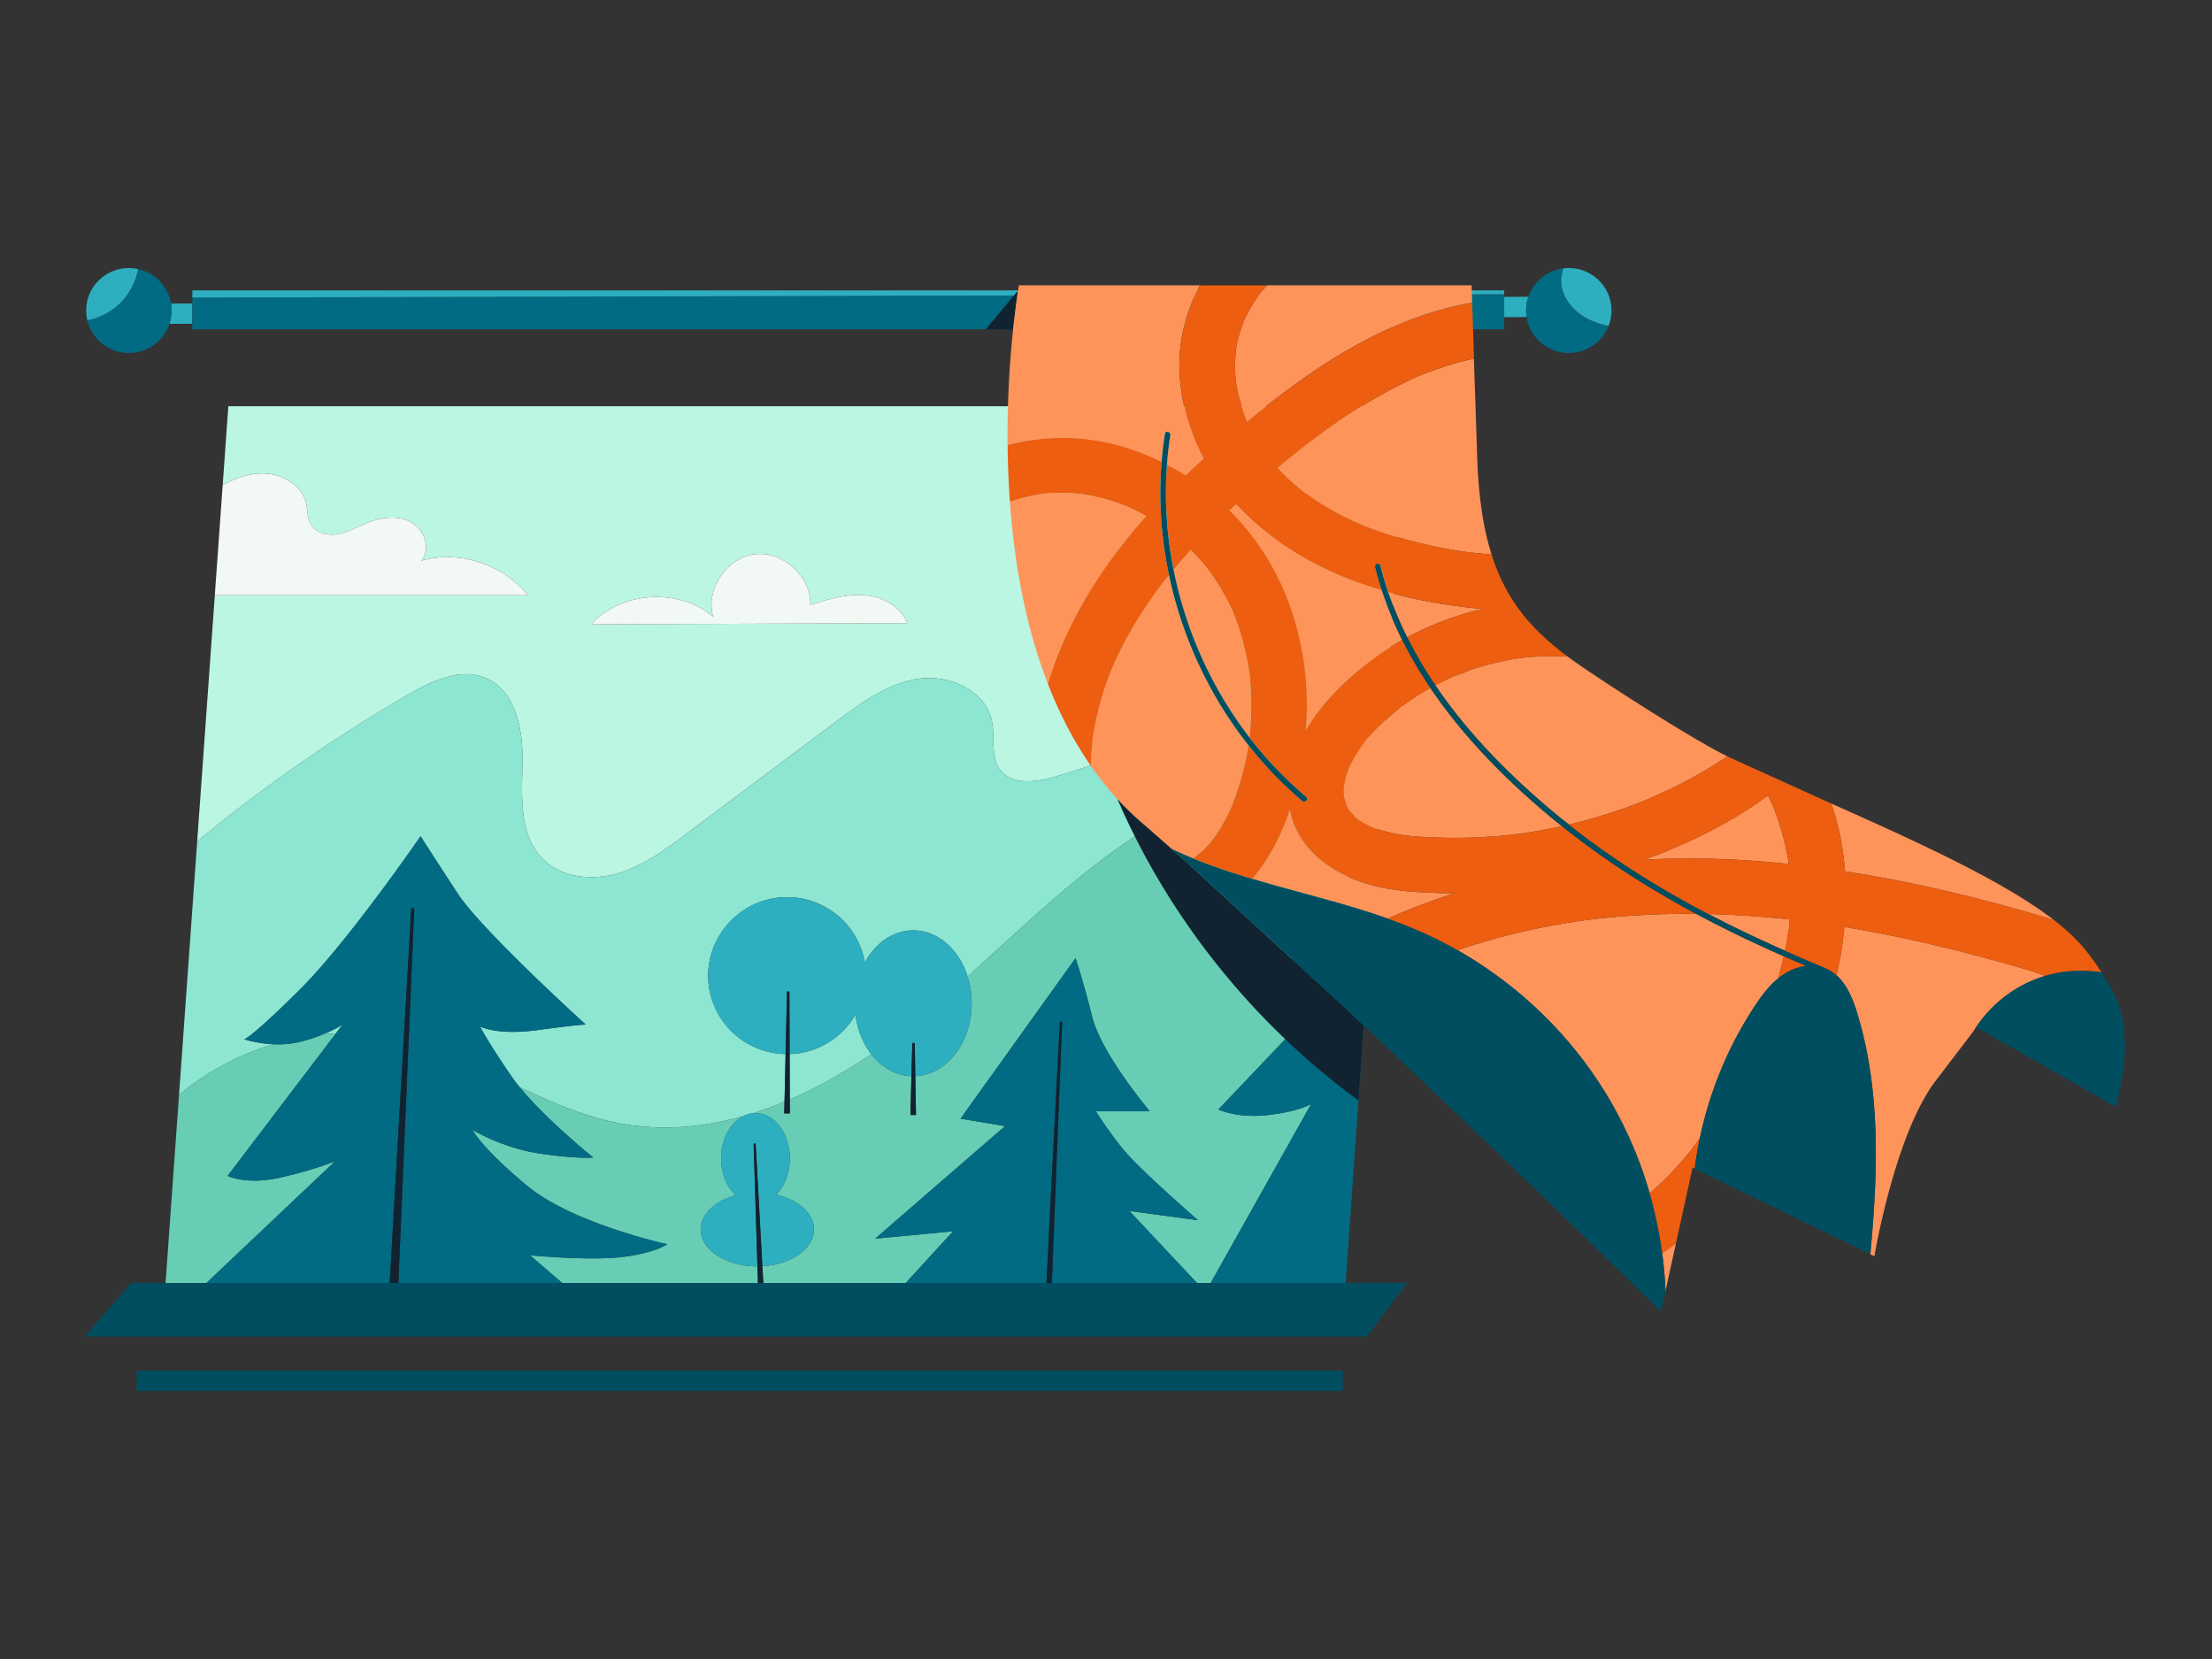 <svg xmlns="http://www.w3.org/2000/svg" width="512" height="384" fill="none"><rect width="100%" height="100%" fill="#333333" stroke="none"/><path fill="#BBF6E2" d="M112.351 156.896c7.149 2.965 8.779 12.231 8.597 19.933-.182 7.701-.772 16.458 4.654 21.952 4.339 4.394 11.417 5.112 17.361 3.377 5.944-1.735 11.035-5.514 15.982-9.223l34.808-26.08c5.73-4.291 11.788-8.729 18.891-9.749 7.099-1.021 15.442 2.716 16.921 9.699.826 3.897-.436 8.47 2.081 11.567 2.706 3.328 7.91 2.709 12.056 1.55 24.628-6.873 46.229-21.408 68.065-34.66a449.75 449.75 0 0 1 10.795-6.364l3.146-44.871H52.854L51.55 112.22c2.62-1.337 5.354-2.379 8.271-2.592 4.675-.338 9.923 2.193 11.01 6.73.396 1.661.235 3.488 1.079 4.974 1.194 2.102 4.025 2.742 6.409 2.297 2.384-.448 4.51-1.724 6.76-2.631 3.248-1.312 7.112-1.806 10.165-.085 3.053 1.717 4.55 6.233 2.26 8.871 8.81-2.51 19.001.796 24.631 7.989H49.723l-4.082 56.985a362.305 362.305 0 0 1 48.888-34.012c5.455-3.165 11.996-6.262 17.822-3.847v-.004Zm52.71-14.151c-1.806-6.318 3.099-13.657 9.654-14.45 6.556-.793 13.083 5.163 12.854 11.726 4.025-1.276 8.171-2.567 12.385-2.272 4.215.296 8.572 2.553 10.08 6.479l-73.212.284c7.02-7.676 20.307-8.508 28.242-1.767h-.003Z"/><path fill="#8CE6D1" d="M74.752 239.428a60.9 60.9 0 0 1 2.988-.214l1.57-2.065s-1.66 1.098-4.558 2.279Z"/><path fill="#8CE6D1" d="M63.281 241.707c-3.814-.175-6.738-1.142-6.738-1.142s1.72-.426 12.886-11.534c11.167-11.107 27.917-35.459 27.917-35.459s3.006 4.7 8.589 13.244c5.584 8.544 29.636 30.332 29.636 30.332s-1.719.001-11.167 1.281c-9.447 1.28-13.314-.854-13.314-.854s1.719 3.417 7.213 11.442c.59.86 1.272 1.753 2.016 2.66 7.596 3.576 15.259 6.908 23.481 8.405 9.479 1.724 18.976.882 28.166-1.707a6.365 6.365 0 0 1 2.324-.693 87.059 87.059 0 0 0 7.299-2.67l.254-11.04c-9.93-.175-17.923-8.231-17.923-18.148 0-9.916 8.171-18.158 18.255-18.158 9.04 0 16.539 6.539 17.994 15.118 2.431-4.483 6.545-7.428 11.213-7.428 5.719 0 10.605 4.427 12.586 10.681 13.601-12.188 26.64-25.07 42.161-34.648 16.242-10.027 34.936-16 53.985-17.551l2.448-34.94a442.036 442.036 0 0 0-10.795 6.364c-21.836 13.248-43.437 27.787-68.065 34.66-4.142 1.155-9.35 1.778-12.056-1.55-2.517-3.097-1.255-7.67-2.081-11.567-1.48-6.983-9.822-10.72-16.921-9.699-7.099 1.02-13.161 5.454-18.891 9.749l-34.808 26.08c-4.948 3.709-10.038 7.488-15.982 9.223-5.944 1.735-13.018 1.017-17.361-3.378-5.426-5.496-4.836-14.25-4.654-21.952.186-7.701-1.448-16.97-8.597-19.932-5.826-2.418-12.367.683-17.822 3.847a362.209 362.209 0 0 0-48.888 34.013l-4.203 58.677c6.373-5.308 13.876-9.323 21.843-11.726Z"/><path fill="#8CE6D1" d="m182.772 243.975.036 10.528c6.57-2.841 12.9-6.453 18.869-10.503-1.908-2.45-3.224-5.618-3.663-9.148a18.264 18.264 0 0 1-15.238 9.127l-.004-.004Z"/><path fill="#68CDB5" d="m47.79 296.96 29.8-28.195s-5.154 2.136-12.886 3.843c-7.732 1.71-12.025-.427-12.025-.427l25.061-32.967a60.91 60.91 0 0 0-2.988.214 38.495 38.495 0 0 1-5.548 1.777c-2.03.488-4.082.587-5.923.502-7.967 2.4-15.466 6.414-21.843 11.726L38.32 296.96h9.469ZM175.298 293.117c-7.235 0-13.1-3.826-13.1-8.544 0-3.563 3.342-6.614 8.092-7.897-2.037-1.895-3.367-5.017-3.367-8.552 0-4.43 2.091-8.216 5.044-9.745-9.19 2.588-18.684 3.431-28.167 1.706-8.221-1.496-15.885-4.832-23.481-8.405 6.216 7.57 16.968 16.231 16.968 16.231s-3.006.427-12.024-.853c-9.019-1.28-15.892-5.554-15.892-5.554s1.719 3.844 12.457 12.818c10.737 8.974 32.642 13.671 32.642 13.671s-3.006 2.137-10.738 2.99c-7.732.854-21.047-.426-21.047-.426l7.45 6.407h45.306l-.118-3.847h-.025ZM266.122 191.392c-15.521 9.579-28.557 22.46-42.161 34.649.608 1.916.943 4.007.943 6.194 0 9.116-5.797 16.54-13.043 16.86l.158 8.989h-1.287l.232-8.985c-3.642-.135-6.92-2.063-9.29-5.103-5.969 4.05-12.3 7.663-18.87 10.504l.011 3.214h-1.287l.061-2.695a88.13 88.13 0 0 1-7.299 2.67c.193-.018.383-.032.579-.032 4.39 0 7.946 4.686 7.946 10.467 0 3.432-1.251 6.475-3.188 8.384 5.108 1.167 8.771 4.335 8.771 8.064 0 4.463-5.247 8.125-11.938 8.509l.214 3.879h32.971l10.963-11.961-18.04 1.71 30.064-26.062-10.308-1.71 26.63-37.17s1.719 5.127 3.864 13.671c2.144 8.544 13.314 21.789 13.314 21.789h-12.457s2.578 4.273 6.442 8.97c3.864 4.701 17.178 16.235 17.178 16.235l-15.892-2.137 15.649 16.661h3.182l23.259-41.44s-2.577 1.711-9.88 2.564c-7.303.853-11.596-1.28-11.596-1.28l22.334-23.499-12.918-.426s23.637-33.991 27.276-39.271l1.387-19.762c-19.045 1.55-37.739 7.523-53.985 17.55h.011Z"/><path fill="#016B83" d="M143.732 290.98c7.731-.854 10.738-2.991 10.738-2.991s-21.905-4.7-32.643-13.671c-10.737-8.97-12.457-12.817-12.457-12.817s6.871 4.273 15.893 5.553c9.018 1.28 12.024.854 12.024.854s-10.752-8.662-16.968-16.231a38.37 38.37 0 0 1-2.016-2.66c-5.494-8.025-7.213-11.442-7.213-11.442s3.864 2.137 13.315.854c9.447-1.28 11.166-1.28 11.166-1.28s-24.052-21.789-29.636-30.333a1800.87 1800.87 0 0 1-8.589-13.244s-16.75 24.352-27.917 35.459c-11.166 11.108-12.886 11.534-12.886 11.534s2.92.968 6.738 1.142c1.841.085 3.893-.018 5.923-.502a38.49 38.49 0 0 0 5.548-1.777c2.899-1.177 4.557-2.279 4.557-2.279l-1.569 2.065-25.06 32.967s4.296 2.137 12.024.427c7.732-1.71 12.886-3.843 12.886-3.843l-29.8 28.195h42.404l5.007-86.727h.687l-3.675 86.727h37.925l-7.449-6.407s13.315 1.28 21.046.427h-.003ZM277.306 282.436s-13.315-11.535-17.179-16.235c-3.864-4.7-6.441-8.971-6.441-8.971h12.457s-11.167-13.244-13.315-21.788c-2.148-8.544-3.864-13.671-3.864-13.671l-26.63 37.17 10.309 1.71-30.065 26.062 18.04-1.71-10.962 11.961h32.559l3.103-60.452h.533l-2.374 60.452h33.597l-15.649-16.662 15.892 2.137-.011-.003ZM291.447 232.878l12.918.427-22.333 23.499s4.296 2.137 11.595 1.28c7.303-.854 9.88-2.564 9.88-2.564l-23.259 41.44h31.23l7.246-103.356c-3.639 5.283-27.277 39.271-27.277 39.271v.003Z"/><path fill="#004E60" d="M310.806 317.255H31.633v4.701h279.173v-4.701Z"/><path fill="#2EAFC0" d="m182.726 229.518.046 14.457a18.248 18.248 0 0 0 15.238-9.127c.44 3.531 1.759 6.699 3.664 9.149 2.37 3.04 5.648 4.967 9.29 5.102l.197-7.677h.568l.136 7.673c7.245-.32 13.043-7.744 13.043-16.86 0-2.187-.336-4.274-.944-6.194-1.98-6.254-6.866-10.681-12.585-10.681-4.665 0-8.779 2.948-11.213 7.428-1.455-8.58-8.954-15.119-17.994-15.119-10.08 0-18.255 8.128-18.255 18.159 0 10.03 7.996 17.973 17.922 18.147l.329-14.46h.554l.004.003ZM166.923 268.125c0 3.534 1.329 6.656 3.367 8.551-4.751 1.283-8.093 4.334-8.093 7.897 0 4.718 5.866 8.544 13.101 8.544h.021l-.883-28.409h.465l1.555 28.373c6.691-.384 11.939-4.046 11.939-8.508 0-3.73-3.664-6.898-8.772-8.064 1.934-1.91 3.188-4.953 3.188-8.384 0-5.782-3.556-10.468-7.946-10.468a6.355 6.355 0 0 0-2.902.725c-2.953 1.526-5.044 5.312-5.044 9.746l.004-.003Z"/><path fill="#F2F8F3" d="M122.135 137.774c-5.633-7.193-15.821-10.496-24.632-7.989 2.295-2.642.794-7.154-2.259-8.871-3.052-1.717-6.916-1.227-10.166.085-2.248.907-4.375 2.183-6.759 2.631-2.384.448-5.215-.195-6.409-2.297-.843-1.486-.683-3.313-1.08-4.974-1.086-4.537-6.333-7.068-11.009-6.73-2.917.209-5.651 1.251-8.271 2.592l-1.83 25.55h72.411l.004.003ZM199.951 137.749c-4.214-.295-8.36.996-12.385 2.272.229-6.563-6.298-12.519-12.854-11.726-6.556.793-11.456 8.128-9.655 14.45-7.931-6.738-21.221-5.906-28.242 1.767l73.213-.284c-1.509-3.926-5.866-6.183-10.08-6.479h.003Z"/><path fill="#112231" d="M95.888 210.237h-.69L90.19 296.96h2.023l3.675-86.723ZM245.307 236.509l-3.102 60.451h1.261l2.374-60.451h-.533ZM174.905 264.704h-.465l.883 28.413.118 3.843h1.233l-.21-3.879-1.559-28.377ZM182.815 257.714l-.011-3.211-.032-10.528-.046-14.457h-.554l-.329 14.461-.254 11.04-.061 2.695h1.287ZM211.164 241.422l-.2 7.677-.233 8.985h1.291l-.157-8.989-.136-7.673h-.565Z"/><path fill="#004E60" d="M280.244 296.96H30.364l-10.756 12.391H316.39l9.308-12.391h-45.453Z"/><path fill="#2EAFC0" d="M39.575 70.258a9.799 9.799 0 0 1-.365 4.704l5.305-.025v-4.7l-4.943.024.003-.003ZM353.779 68.683l-5.609.028v4.7l5.191-.024a9.706 9.706 0 0 1 .418-4.7v-.004Z"/><path fill="#016B83" d="M348.17 67.221H44.519 348.17v.886l-303.651.771V76.195H348.17v-8.974ZM29.835 62.048ZM30.446 62.066a9.828 9.828 0 0 0 0 0ZM20.22 74.133ZM20.106 73.564ZM20.02 72.992ZM19.973 72.427ZM39.576 70.258c-.715-4.299-4.236-7.655-8.629-8.146.343.039.683.096 1.019.167-.565 3.047-2.091 5.924-4.347 8.064-2.034 1.93-4.64 3.243-7.395 3.79 1.026 4.338 4.94 7.567 9.611 7.567a9.878 9.878 0 0 0 9.38-6.742 9.783 9.783 0 0 0 .364-4.704l-.003.004ZM362.521 62.066ZM372.988 72.356c0 .067-.011.135-.014.202.003-.067.01-.135.014-.202ZM372.82 73.739ZM372.895 73.29ZM372.952 72.829c-.007.088-.021.177-.032.266l.032-.266ZM372.723 74.176ZM372.334 75.417c-1.598-.32-3.153-.8-4.611-1.522-2.864-1.422-5.323-3.904-6.109-6.99-.401-1.565-.286-3.275.286-4.782a9.868 9.868 0 0 0-8.125 6.56 9.722 9.722 0 0 0-.418 4.7c.729 4.711 4.822 8.317 9.762 8.317a9.872 9.872 0 0 0 9.358-6.685c-.047.135-.093.27-.147.402h.004ZM372.612 74.603Z"/><path fill="#2EAFC0" d="M348.17 67.221H44.519v1.657l303.651-.771v-.886ZM361.617 66.905c.787 3.086 3.246 5.564 6.109 6.99 1.459.725 3.013 1.202 4.611 1.522.05-.132.1-.267.147-.402 0-.007.007-.018.01-.028.043-.128.083-.256.122-.388l.018-.06c.036-.121.068-.242.096-.367l.022-.096a10.291 10.291 0 0 0 .096-.48c.018-.103.036-.206.05-.309.011-.064.018-.128.025-.192l.033-.267.021-.27c.004-.067.011-.135.014-.203a10.474 10.474 0 0 0-.039-1.49c-.018-.163-.039-.33-.064-.49-.601-3.904-3.507-7.05-7.296-8.021a9.842 9.842 0 0 0-3.07-.288h-.047c-.193.014-.382.032-.572.053-.572 1.508-.686 3.218-.286 4.782v.004ZM27.616 70.344c2.255-2.14 3.781-5.017 4.346-8.064a10.487 10.487 0 0 0-1.019-.168c-.014 0-.025 0-.039-.003a9.828 9.828 0 0 0-.465-.04 8.885 8.885 0 0 0-.611-.021 9.845 9.845 0 0 0-2.47.31c-3.789.97-6.695 4.117-7.295 8.021-.025.164-.047.327-.065.49a9.602 9.602 0 0 0-.032 1.56c0 .04.007.076.007.115.011.15.022.303.04.452 0 .029.007.057.01.085.022.164.043.324.072.487 0 .015.003.025.007.04.032.177.068.355.11.53 2.757-.548 5.363-1.86 7.396-3.79l.008-.004Z"/><path fill="#112231" d="m235.614 67.275-7.503 8.995h6.348l1.155-8.995Z"/><path fill="#FF945A" d="M367.447 212.928c-.2.025-.4.05-.601.078a7.51 7.51 0 0 0-.189.025c-.333.05-.665.096-.997.142a174.26 174.26 0 0 0-7.703 1.309c-3.46.672-6.896 1.454-10.302 2.354-3.46.913-6.892 1.948-10.277 3.111 13.719 7.793 25.483 18.997 33.826 32.348 4.643 7.428 8.214 15.506 10.637 23.911a66.125 66.125 0 0 0 5.319-5.081 75.49 75.49 0 0 0 3.188-3.616c.483-.579 1.041-1.162 1.459-1.795-.2.274-.729.953-.136.163.265-.352.533-.704.794-1.059.339-.459.668-.925 1-1.387 2.263-10.773 6.527-21.127 12.568-30.347 1.587-2.421 3.339-4.807 5.58-6.631a86.497 86.497 0 0 0 1.283-5.109c-6.873-3.026-13.654-6.265-20.274-9.81-8.411-.082-16.825.352-25.175 1.398v-.004ZM473.208 225.941a.718.718 0 0 0 .086-.028 28.89 28.89 0 0 1 8.336-1.191 27.223 27.223 0 0 0-8.129 1.127c-.028.007-.053.018-.082.028-.014-.003-.032-.01-.046-.014a40.752 40.752 0 0 0-1.123-.412 63.956 63.956 0 0 0-2.28-.751c-1.619-.501-3.253-.963-4.883-1.425a414.164 414.164 0 0 0-10.67-2.88c-7.399-1.888-14.855-3.559-22.369-4.935a305.611 305.611 0 0 0-5.147-.896 85.616 85.616 0 0 1-1.798 11.185c2.377 2.148 3.768 5.487 4.736 8.64 5.533 17.988 4.847 37.071 3.074 55.926l-3.635-1.771 4.572 2.229s4.725-28.195 14.173-40.586c5.64-7.396 7.913-10.375 8.828-11.577 3.679-5.991 9.594-10.614 16.354-12.662l.003-.007ZM265.271 119.456a48.888 48.888 0 0 0-4.257-2.148 1.192 1.192 0 0 1-.104-.049 10.01 10.01 0 0 0-.286-.114l-.389-.153a47.4 47.4 0 0 0-8.422-2.389c-.411-.075-.822-.135-1.233-.21-.018 0-.029-.004-.043-.007a42.778 42.778 0 0 0-6.141-.274c-.804.025-1.605.071-2.405.142-.29.025-.576.061-.865.089a48.67 48.67 0 0 0-3.757.754 42.533 42.533 0 0 0-3.618 1.074c.991 13.664 3.496 28.455 8.787 42.097a77.058 77.058 0 0 1 1.215-3.74c4.629-13.102 12.296-24.693 21.518-35.072ZM276.731 198.34c.132-.356 1.211-1.021 1.476-1.273.486-.459.951-.939 1.401-1.433.272-.299.536-.605.797-.914.011-.014.022-.025.032-.039.161-.285 1.076-1.483 1.162-1.611a40.375 40.375 0 0 0 2.109-3.555 43.031 43.031 0 0 0 1.383-2.866c.015-.032.022-.057.04-.1a68.453 68.453 0 0 0 1.465-4.131 69.523 69.523 0 0 0 2.309-9.622c.018-.103.04-.209.061-.316a96.749 96.749 0 0 1-1.751-2.276 93.995 93.995 0 0 1-9.455-15.79 96.55 96.55 0 0 1-6.277-17.394 94.899 94.899 0 0 1-.897-3.882c-.393.487-.79.974-1.179 1.465-.222.295-.447.586-.669.881-.49.655-.976 1.316-1.451 1.981-3.596 5.013-6.781 10.329-9.322 15.947-.175.391-.329.817-.529 1.194a1.94 1.94 0 0 1 .071-.131c-.039.081-.075.153-.096.209a77.93 77.93 0 0 0-.79 2.027 72.64 72.64 0 0 0-1.402 4.121 67.603 67.603 0 0 0-2.094 8.932c-.054.337-.283.963-.2 1.308.128-.974.146-1.106.057-.388l-.054.441a60.155 60.155 0 0 0-.218 2.287 52.06 52.06 0 0 0-.15 3.95 73.924 73.924 0 0 0 6.066 7.584 68.55 68.55 0 0 0 5.576 5.436 859.44 859.44 0 0 1 6.92 6.073c1.662.8 3.357 1.547 5.072 2.251.179-.118.358-.231.533-.352l.004-.014ZM385.498 298.855l2.431-11.1a62.125 62.125 0 0 1-3.192 2.293c.389 2.923.643 5.86.758 8.804l.003.003ZM333.243 206.709c-6.67-.185-13.69-.664-19.928-3.21-6.899-2.816-12.989-7.869-14.641-15.46-.05-.231-.086-.462-.129-.693-1.958 5.874-4.761 11.442-8.711 16.064 10.388 3.104 21.147 5.575 31.359 9.216a151.349 151.349 0 0 1 15.481-5.87c-1.144 0-2.287-.011-3.431-.043v-.004ZM427.058 201.682c10.985 1.696 21.869 4.025 32.621 6.823 3.825.995 7.635 2.048 11.427 3.15 1.466.427 2.939.871 4.394 1.365a54.397 54.397 0 0 1 3.349 2.799c-11.131-10.141-33.607-20.317-54.997-29.839 1.087 3.165 1.934 6.408 2.481 9.714.329 2.002.568 3.997.722 5.988h.003ZM261.696 103.925a57.662 57.662 0 0 1 7.178 2.976 88.38 88.38 0 0 1 .765-6.496c.125-.814 1.369-.465 1.244.342a83.067 83.067 0 0 0-.776 6.777 59.376 59.376 0 0 1 4.297 2.478 205.692 205.692 0 0 1 4.16-3.876c-3.152-5.97-5.079-12.54-5.508-19.285-.468-7.335 1.298-14.471 4.679-20.796h15.549l-.046.046c-.44.483-.869.974-1.284 1.475-.043.05-.207.263-.336.423a35.785 35.785 0 0 0-3.31 5.44c-.107.217-.207.438-.307.655v-.047c0 .018-.007.04-.007.057a5.285 5.285 0 0 1-.104.217c-.157.349-.154.533-.1.533-.193.495-.472 1.02-.597 1.412a31.857 31.857 0 0 0-1.026 4.05c-.014.082-.064.26-.114.459 0 .06-.007.195-.025.426-.115 1.597-.207 3.175-.143 4.775.028.726.078 1.447.154 2.17.007.053.014.12.028.188-.014-.054-.025-.103-.043-.164.072.27.09.583.14.86a39.16 39.16 0 0 0 1.111 4.687c.211.704.444 1.397.69 2.09.15.416.315.825.468 1.238.401 1.074-.103-.164-.143-.306.076.277.176.558.29.839a315.362 315.362 0 0 1 8.625-6.713c11.717-8.807 24.782-16.48 39.187-19.915a68.512 68.512 0 0 1 4.357-.888c-.103-3.538-.103-4.015-.103-4.015H235.849s-2.838 15.851-2.634 36.953c9.301-2.45 19.191-2.201 28.474.925l.007.01ZM330.283 86.286l-1.215.47c-1.437.565-2.838 1.255-4.225 1.93-6.044 2.944-11.763 6.514-17.232 10.4a174.503 174.503 0 0 0-4.276 3.14c-.01.01-.11.082-.232.174-.046.039-.725.558-.761.583-.633.494-1.266.989-1.891 1.486a270.744 270.744 0 0 0-4.711 3.837 51.101 51.101 0 0 0 4.872 4.594c.293.245.593.48.89.721.028.022.043.036.068.057.028.022.05.036.086.061 1.247.892 2.491 1.774 3.788 2.595a69.805 69.805 0 0 0 8.547 4.573c.422.192.847.377 1.272.561.008 0 .011.004.018.008.047.017.097.035.158.06.722.277 1.44.569 2.166.839a86.878 86.878 0 0 0 4.396 1.504 104.276 104.276 0 0 0 10.005 2.596c1.906.398 3.818.746 5.741 1.045.436.068.876.124 1.312.196.032.007.064.01.089.014a168.482 168.482 0 0 0 2.67.306c1.14.117 2.281.209 3.421.291-1.848-5.859-2.992-13.027-3.303-22.119a16475.19 16475.19 0 0 1-.779-23.19 72.086 72.086 0 0 0-8.2 2.298c-.901.309-1.794.636-2.681.977l.007-.007ZM352.263 152.27c-.126.014-.34.05-.544.086l.404-.079c-.272.054-.55.082-.822.121a66.35 66.35 0 0 0-10.695 2.596c-.264.089-3.002 1.212-3.842 1.468.354-.135.847-.423-.233.05h-.014.011a66.87 66.87 0 0 0-3.006 1.415c-.436.221-.865.448-1.298.679 4.844 7.158 10.545 13.718 16.718 19.769a177.547 177.547 0 0 0 14.194 12.48 122.575 122.575 0 0 0 17.529-5.557c.365-.146.726-.295 1.091-.445.05-.021.092-.042.153-.067 3.16-1.401 6.281-2.87 9.322-4.512a98.362 98.362 0 0 0 8.215-4.946c.125-.085.25-.178.375-.263 0 0 .007 0 .011.003-8.229-3.936-32.006-19.331-37.018-23.125-.543-.028-1.086-.057-1.633-.071a63.851 63.851 0 0 0-8.915.391l-.003.007Z"/><path fill="#112231" d="M314.749 236.519c-.615-.576-1.226-1.155-1.841-1.731l-.043-.043c-.636-.601-1.276-1.198-1.912-1.796l-36.034-33.134a966.96 966.96 0 0 0-10.71-9.447 68.227 68.227 0 0 1-5.576-5.436c11.943 27.63 31.459 51.964 55.808 69.785l1.216-17.348a533.94 533.94 0 0 1-.787-.74l-.118-.11h-.003Z"/><path fill="#004E60" d="M384.74 290.048a95.922 95.922 0 0 0-2.898-13.849c-2.424-8.405-5.995-16.483-10.638-23.911-8.343-13.351-20.106-24.551-33.825-32.348a93.475 93.475 0 0 0-8.561-4.31 114.396 114.396 0 0 0-7.624-3.011c-10.209-3.638-20.972-6.109-31.359-9.216-4.651-1.391-9.222-2.909-13.637-4.715a93.626 93.626 0 0 1-5.072-2.251c1.244 1.103 2.509 2.23 3.789 3.375l36.034 33.134 1.912 1.795.043.043c.615.576 1.23 1.156 1.841 1.732.04.035.079.074.118.11l.787.739c18.962 17.864 37.389 35.62 50.392 48.242l9.609 9.348c5.554 5.418 8.811 8.622 8.811 8.622l1.036-4.729a94.154 94.154 0 0 0-.758-8.807v.007Z"/><path fill="#FF945A" d="M279.958 155.972a92.947 92.947 0 0 0 9.237 14.716c.064-.601.128-1.202.178-1.806a67.512 67.512 0 0 0 .086-9.877 65.1 65.1 0 0 0-.196-2.34c-.022-.196-.029-.416-.043-.636-.011-.054-.032-.189-.075-.452-.512-3.243-1.212-6.439-2.213-9.564a61.536 61.536 0 0 0-.919-2.653c-.164-.437-.339-.871-.507-1.308-.383-.989-.029-.128.082.163-.515-1.493-1.38-2.979-2.13-4.359a50.808 50.808 0 0 0-3.603-5.689c-.036-.05-.083-.128-.136-.213l-.261-.327c-.043-.054-.09-.11-.132-.164a52.808 52.808 0 0 0-3.736-4.149 149.362 149.362 0 0 0-3.088 3.513c-.29.341-.572.69-.858 1.034a95.642 95.642 0 0 0 1.726 7.19 94.668 94.668 0 0 0 6.588 16.924v-.003ZM413.937 215.705c.021-.132.067-.338.096-.466.125-.789.19-1.6.236-2.411a220.565 220.565 0 0 0-18.812-1.255c.132.068.26.139.393.207 5.68 2.958 11.467 5.696 17.325 8.284.197-.956.375-1.916.533-2.876.082-.495.153-.992.232-1.487l-.003.004ZM286.099 116.736c-.504.469-1.008.939-1.508 1.415a58.907 58.907 0 0 1 8.825 11.218c7.124 11.765 9.941 25.98 8.818 39.627 4.157-7.158 10.874-13.263 17.294-17.696a65.233 65.233 0 0 1 5.054-3.158 85.387 85.387 0 0 1-4.733-11.466c-9-2.653-17.643-6.571-25.067-12.146-3.135-2.354-6.063-4.939-8.686-7.794h.003ZM335.899 140.11c-4.851-.686-9.744-1.674-14.552-3.008a83.933 83.933 0 0 0 4.368 10.418 69.918 69.918 0 0 1 17.504-6.574 137.16 137.16 0 0 1-7.32-.836ZM326.033 162.364c-.568.392-1.122.804-1.684 1.206-.965.693.279-.253.315-.253-.179-.01-.826.651-.972.772a57.69 57.69 0 0 0-6.334 5.952c-.379.416-.958.924-1.362 1.44a1.56 1.56 0 0 1-.182.338c-.265.369-.537.732-.797 1.105a33.919 33.919 0 0 0-2.335 3.897l-.268.537c.068-.11-.307.711-.343.804a22.527 22.527 0 0 0-.665 2.094c-.025.092-.236 1.116-.357 1.703-.007.132-.018.263-.025.395-.014.281-.022.562-.022.842 0 .413.033.818.058 1.227.128.469.589 1.472.575 1.988a.7.7 0 0 1 .032.067c.115.224.24.445.365.665.118.203.25.402.379.597.489.317.986 1.131 1.419 1.526l.064.053c-.068-.035-.143-.075-.229-.117.201.103.422.309.605.433 1.008.694 2.076 1.245 3.174 1.778.125.046.25.096.379.143.246.088.489.174.739.259.622.21 1.255.398 1.888.573 1.347.366 2.713.65 4.089.878.457.074 2.073.234.057.028.261.025.522.064.787.096.711.082 1.426.146 2.141.203 1.651.128 3.306.217 4.961.274a121.72 121.72 0 0 0 16.317-.544c.833-.086 1.666-.178 2.499-.278.297-.035.733-.032.997-.124-.883.121-.954.128-.218.025.165-.025.333-.046.497-.071a125.1 125.1 0 0 0 8.947-1.654c-5.583-4.458-10.913-9.237-15.899-14.339-5.333-5.458-10.273-11.332-14.541-17.654-.404.228-.812.452-1.212.687a63.804 63.804 0 0 0-3.843 2.449h.004ZM410.852 199.662c1.061.1 2.119.206 3.177.317-.021-.171-.035-.345-.057-.48a57.867 57.867 0 0 0-1.308-6.112 60.899 60.899 0 0 0-2.016-6.13c-.114-.292-.232-.58-.347-.871-.343-.765-.7-1.518-1.065-2.269-8.664 6.368-18.53 11.197-28.599 14.863 10.065-.516 20.185-.256 30.208.682h.007Z"/><path fill="#ED5E11" d="M392.272 270.507c.3-2.375.7-4.74 1.193-7.083-.332.466-.661.928-1 1.387-.261.355-.529.704-.794 1.059-.593.79-.064.111.136-.163-.418.633-.976 1.216-1.458 1.795a78.093 78.093 0 0 1-3.189 3.616 66.8 66.8 0 0 1-5.319 5.081 95.258 95.258 0 0 1 2.899 13.849 63.464 63.464 0 0 0 3.192-2.293l.847-3.865 2.989-13.632.507.249h-.003ZM252.935 171.118l.054-.441c.089-.714.071-.586-.057.388-.083-.345.146-.971.2-1.309a67.775 67.775 0 0 1 2.094-8.931 73.731 73.731 0 0 1 2.192-6.148c.021-.053.057-.128.096-.209-.025.042-.043.081-.071.131.2-.377.353-.807.529-1.195 2.541-5.617 5.726-10.936 9.322-15.946.475-.665.961-1.323 1.451-1.981.222-.295.447-.586.669-.881.393-.491.786-.978 1.179-1.465a93.938 93.938 0 0 1-1.887-14.294 89.474 89.474 0 0 1 .171-11.943 58.3 58.3 0 0 0-7.177-2.976c-9.283-3.125-19.177-3.37-28.474-.924v.156a193.162 193.162 0 0 0 .057 3.197c.025.999.057 2.005.096 3.018 0 .075.007.146.011.221.043 1.042.089 2.09.15 3.15 0 .043.004.085.007.128a163.3 163.3 0 0 0 .204 3.186c0 .039.004.078.007.117a42.79 42.79 0 0 1 3.618-1.074 47.892 47.892 0 0 1 3.756-.753c.29-.029.576-.064.865-.089a39.454 39.454 0 0 1 2.406-.143 42.785 42.785 0 0 1 6.141.274c.014 0 .028.004.043.007.411.075.825.135 1.233.21a47.533 47.533 0 0 1 8.421 2.389c.129.05.261.104.39.153.129.054.218.089.286.114.071.032.118.053.104.05a50.339 50.339 0 0 1 4.257 2.147c-9.222 10.379-16.89 21.97-21.518 35.072a81.352 81.352 0 0 0-1.216 3.741l.065.16c.286.736.582 1.472.886 2.201l.129.306c.304.721.615 1.44.933 2.154l.139.313c.322.715.654 1.422.994 2.126.046.1.096.199.143.299.346.715.704 1.422 1.069 2.13.042.085.085.167.128.252.383.729.772 1.454 1.173 2.173.042.074.082.149.125.224.404.718.818 1.433 1.244 2.14.053.093.11.181.168.274a75.165 75.165 0 0 0 1.458 2.315 81.578 81.578 0 0 0 1.365 2.019c0-1.319.05-2.635.151-3.95.057-.765.132-1.525.218-2.286l.003.003Zm7.314-54.14s.289.11.507.213a77.285 77.285 0 0 0-.507-.213ZM412.793 225.572c.186-.125.379-.246.572-.36.057-.035.118-.064.175-.099.139-.082.279-.16.422-.235.068-.035.136-.067.203-.103a9.5 9.5 0 0 1 .622-.291c.147-.064.29-.125.436-.182l.194-.074c.153-.057.31-.114.468-.164.057-.018.114-.039.175-.057.168-.053.339-.103.511-.146.047-.014.097-.025.143-.039a17.1 17.1 0 0 1 .568-.128c.033-.007.065-.014.097-.018.222-.042.447-.078.672-.106a384.892 384.892 0 0 1-5.154-2.23 92.4 92.4 0 0 1-1.284 5.11c.379-.31.772-.605 1.18-.878ZM362.193 151.481c-4.318-3.31-8.329-7.04-11.406-11.563-2.238-3.267-4.1-7.033-5.541-11.591a110.464 110.464 0 0 1-3.42-.291c-.88-.089-1.759-.196-2.635-.303-.014 0-.025 0-.036-.003-.025-.004-.057-.011-.089-.014-.436-.071-.876-.128-1.312-.196a112.782 112.782 0 0 1-5.74-1.045 104.123 104.123 0 0 1-10.005-2.596 95.241 95.241 0 0 1-4.397-1.504c-.726-.27-1.444-.562-2.166-.839-.061-.021-.111-.043-.157-.06-.007 0-.011-.004-.018-.007a80.49 80.49 0 0 1-1.273-.562 69.719 69.719 0 0 1-8.546-4.573c-1.298-.817-2.545-1.703-3.789-2.595-.036-.025-.057-.039-.086-.061-.025-.017-.039-.032-.068-.057-.297-.241-.597-.48-.89-.721a55.418 55.418 0 0 1-1.905-1.654 52.075 52.075 0 0 1-2.967-2.94 270.744 270.744 0 0 1 4.711-3.837c.629-.497 1.258-.995 1.891-1.486l.761-.583.233-.174a192.014 192.014 0 0 1 4.275-3.14c5.472-3.89 11.192-7.456 17.232-10.4 1.387-.675 2.788-1.365 4.225-1.93.426-.164 1.016-.391 1.216-.47.886-.341 1.78-.668 2.681-.978a72.606 72.606 0 0 1 8.199-2.296c-.21-6.447-.332-10.46-.407-12.953a71.501 71.501 0 0 0-4.357.889c-14.406 3.434-27.47 11.107-39.187 19.914a316.126 316.126 0 0 0-8.625 6.713 7.178 7.178 0 0 1-.29-.839c.039.142.543 1.38.143.306-.154-.413-.318-.822-.468-1.237a38.95 38.95 0 0 1-.69-2.091 39.747 39.747 0 0 1-1.112-4.686c-.046-.281-.068-.59-.139-.86.014.06.028.11.043.163a6.733 6.733 0 0 1-.029-.189 37.404 37.404 0 0 1-.154-2.169c-.06-1.6.029-3.178.143-4.775.018-.234.025-.366.025-.426.05-.2.097-.377.115-.459.132-.718.289-1.433.472-2.14a31.1 31.1 0 0 1 .554-1.91c.125-.39.404-.917.597-1.411-.054 0-.061-.185.1-.534.032-.074.068-.145.103-.217 0-.017.007-.039.007-.056v.046c.101-.22.204-.438.308-.654.286-.584.586-1.156.904-1.721a36.206 36.206 0 0 1 2.313-3.595 22.563 22.563 0 0 1 .429-.548c.414-.5.843-.995 1.283-1.475.014-.018.032-.032.047-.046H277.75c-3.382 6.325-5.148 13.461-4.679 20.796.429 6.745 2.355 13.312 5.508 19.285a195.036 195.036 0 0 0-4.161 3.876 60.61 60.61 0 0 0-4.296-2.478 89.136 89.136 0 0 0 .039 13.603c.282 3.602.79 7.186 1.498 10.731.286-.345.568-.693.858-1.035a138.219 138.219 0 0 1 3.088-3.513 53.618 53.618 0 0 1 3.735 4.15l.132.163c.151.192.236.299.261.327.05.086.097.16.136.214a50.848 50.848 0 0 1 3.603 5.689c.751 1.379 1.616 2.865 2.131 4.359-.111-.292-.465-1.152-.083-.164.168.438.344.871.508 1.309.329.874.636 1.76.919 2.652 1.001 3.129 1.701 6.325 2.212 9.565.043.266.065.398.075.451.015.221.025.441.043.637a64.142 64.142 0 0 1 .333 7.509 69.18 69.18 0 0 1-.222 4.707 71.74 71.74 0 0 1-.179 1.807c.175.231.351.462.529.689a88.619 88.619 0 0 0 12.611 13.085c.633.533-.282 1.436-.911.907a99.785 99.785 0 0 1-1.741-1.504 89.489 89.489 0 0 1-10.713-11.385c-.021.106-.043.213-.061.316a69.19 69.19 0 0 1-2.309 9.621 70.615 70.615 0 0 1-1.505 4.232c-.096.213-.189.426-.286.636a45.12 45.12 0 0 1-1.097 2.229 40.392 40.392 0 0 1-2.109 3.556c-.086.128-1.001 1.33-1.162 1.611-.01.014-.021.024-.032.039-.261.309-.525.615-.797.913-.45.495-.915.975-1.401 1.433-.268.253-1.344.918-1.476 1.273-.175.121-.354.238-.533.352 4.415 1.81 8.99 3.325 13.637 4.715 3.95-4.622 6.755-10.19 8.711-16.064.043.231.078.462.128.693 1.652 7.591 7.739 12.64 14.641 15.46 6.238 2.549 13.258 3.026 19.928 3.21 1.144.032 2.288.043 3.432.043a150.907 150.907 0 0 0-15.481 5.87c2.58.921 5.129 1.913 7.624 3.012a93.721 93.721 0 0 1 8.561 4.309 148.354 148.354 0 0 1 10.276-3.111 160.193 160.193 0 0 1 15.514-3.278 153.04 153.04 0 0 1 2.491-.384c.332-.05.665-.093.997-.142.072-.011.132-.018.19-.025.2-.025.4-.054.6-.078 8.354-1.046 16.764-1.48 25.175-1.398-.171-.092-.347-.181-.518-.274-8.783-4.728-17.272-10.005-25.279-15.95a189.1 189.1 0 0 1-5.297-4.082 123.15 123.15 0 0 1-8.947 1.654c-.164.025-.332.046-.497.071-.736.103-.665.092.218-.025-.264.092-.7.089-.997.124a123.708 123.708 0 0 1-8.011.708 120.532 120.532 0 0 1-15.767-.16 61.483 61.483 0 0 1-2.141-.203c-.261-.028-.521-.067-.786-.096 2.016.203.4.047-.057-.028a41.188 41.188 0 0 1-4.089-.878 31.144 31.144 0 0 1-2.628-.832c-.125-.047-.25-.096-.379-.143-1.097-.533-2.166-1.084-3.174-1.777-.178-.125-.4-.331-.604-.434.083.043.158.082.229.117l-.064-.053c-.433-.391-.93-1.205-1.419-1.525-.129-.196-.261-.395-.379-.598a12.267 12.267 0 0 1-.397-.732c.014-.516-.45-1.518-.575-1.988-.026-.409-.058-.814-.058-1.226 0-.281.007-.562.022-.843.007-.132.018-.263.025-.395.121-.586.332-1.614.357-1.703.186-.707.411-1.408.665-2.094.032-.093.408-.914.343-.804l.268-.537a32.607 32.607 0 0 1 2.334-3.896c.258-.374.529-.736.798-1.106.093-.128.153-.256.182-.338.407-.516.983-1.024 1.362-1.44a57.785 57.785 0 0 1 6.334-5.952c.146-.121.793-.779.972-.772-.036 0-1.28.946-.315.253.562-.402 1.116-.814 1.684-1.205a61.098 61.098 0 0 1 3.843-2.45c.4-.235.807-.459 1.211-.686a105.736 105.736 0 0 1-2.248-3.467 94.16 94.16 0 0 1-4.254-7.623 66.938 66.938 0 0 0-5.054 3.157c-6.42 4.437-13.136 10.542-17.293 17.696 1.122-13.65-1.698-27.861-8.818-39.627a59.073 59.073 0 0 0-8.826-11.217c.501-.473 1.001-.946 1.509-1.415 2.627 2.855 5.551 5.44 8.686 7.793 7.424 5.572 16.067 9.494 25.067 12.146a78.294 78.294 0 0 1-1.562-5.383c-.2-.8 1.04-1.141 1.244-.341a81.99 81.99 0 0 0 .858 3.153c.297 1.007.615 2.006.954 2.998 4.808 1.337 9.702 2.322 14.552 3.008 2.438.345 4.876.622 7.321.835a69.845 69.845 0 0 0-17.505 6.575 96.878 96.878 0 0 0 6.048 10.41l.461.683c.433-.228.862-.459 1.298-.679a59.916 59.916 0 0 1 2.059-.989c.314-.145.629-.288.947-.426h-.011.015c1.076-.473.586-.185.232-.05.84-.256 3.578-1.38 3.843-1.469a65.728 65.728 0 0 1 10.694-2.595c.272-.043.554-.071.823-.121l-.404.078c.203-.035.418-.071.543-.085a64.414 64.414 0 0 1 8.915-.391c.543.014 1.086.042 1.633.071l-.615-.469-.028-.004Zm-76.154-70.585a9.72 9.72 0 0 0-.068.715c-.057-.107 0-.416.068-.715Zm-6.817 50.432c.154.068.343.384.49.626a66.442 66.442 0 0 0-.49-.626Zm9.984 24.576a17.223 17.223 0 0 0-.082-.53c.039.167.067.345.082.53Z"/><path fill="#004E60" d="M429.843 234.386c-.969-3.154-2.359-6.493-4.736-8.64-.19-.171-.383-.331-.583-.487a8.652 8.652 0 0 0-1.977-1.145.677.677 0 0 0-.203-.128 409.915 409.915 0 0 1-9.18-3.918c-5.858-2.589-11.645-5.327-17.325-8.285-.132-.067-.261-.139-.393-.206-8.597-4.494-16.94-9.486-24.846-15.104a181.417 181.417 0 0 1-7.475-5.614 177.547 177.547 0 0 1-14.194-12.48c-6.173-6.052-11.874-12.608-16.718-19.769-.153-.228-.311-.455-.461-.683a97.583 97.583 0 0 1-6.048-10.411 83.983 83.983 0 0 1-4.368-10.417 77.34 77.34 0 0 1-.954-2.998 78.5 78.5 0 0 1-.858-3.153c-.2-.8-1.444-.463-1.244.341a77.736 77.736 0 0 0 1.562 5.383 85.269 85.269 0 0 0 4.733 11.467 94.834 94.834 0 0 0 4.253 7.623c.726 1.17 1.477 2.325 2.249 3.466 4.271 6.322 9.207 12.196 14.541 17.654 4.986 5.102 10.315 9.881 15.899 14.339a191.785 191.785 0 0 0 5.297 4.082c8.003 5.945 16.496 11.218 25.279 15.95.171.093.346.182.518.274 6.62 3.545 13.401 6.781 20.274 9.81 1.713.754 3.432 1.5 5.155 2.229a11.166 11.166 0 0 0-.769.125c-.189.039-.379.078-.568.128-.046.01-.097.025-.143.039a10.71 10.71 0 0 0-.511.146c-.057.017-.118.035-.175.056-.158.054-.315.107-.469.164l-.193.075c-.146.057-.293.121-.436.181-.068.028-.135.06-.203.089-.14.064-.279.131-.419.203-.068.035-.135.067-.203.103a9.63 9.63 0 0 0-.422.234c-.057.032-.118.064-.175.1-.193.117-.386.235-.572.359-.408.274-.801.569-1.18.878-2.237 1.821-3.989 4.206-5.58 6.631-6.04 9.22-10.305 19.577-12.567 30.347a87.506 87.506 0 0 0-1.194 7.083l37.01 18.03 3.635 1.771c1.773-18.852 2.459-37.938-3.074-55.926l.011.004Z"/><path fill="#ED5E11" d="M399.824 175.076c-.125.088-.257.174-.386.259a98.345 98.345 0 0 1-8.214 4.946c-3.042 1.643-6.162 3.107-9.322 4.512-.061.028-.104.046-.154.067-.364.15-.725.299-1.09.445a123.78 123.78 0 0 1-7.553 2.752 124.03 124.03 0 0 1-9.976 2.805 184.14 184.14 0 0 0 7.474 5.614c7.907 5.618 16.246 10.607 24.846 15.104a220.63 220.63 0 0 1 18.813 1.256 22.5 22.5 0 0 1-.236 2.41 4.993 4.993 0 0 0-.097.466c-.078.494-.15.992-.232 1.486a87.17 87.17 0 0 1-.533 2.877 407.265 407.265 0 0 0 9.18 3.918.73.73 0 0 1 .203.128 8.519 8.519 0 0 1 1.977 1.145c.2.153.393.316.583.487a86.306 86.306 0 0 0 1.176-6.141c.257-1.685.464-3.367.622-5.045 1.719.285 3.435.58 5.147.896 7.513 1.38 14.97 3.047 22.369 4.935 3.567.91 7.124 1.874 10.67 2.88 1.63.462 3.263.925 4.882 1.426.765.238 1.527.484 2.281.75.375.132.75.27 1.122.413.015.003.032.01.047.014.028-.007.053-.018.082-.029a27.234 27.234 0 0 1 8.128-1.127c1.605.004 3.185.082 4.769.342a38.1 38.1 0 0 0-.733-1.145c-.061-.093-.118-.185-.182-.274a142.83 142.83 0 0 0-.583-.85c-.097-.138-.197-.277-.297-.416l-.322-.444c-.096-.132-.193-.26-.289-.391-.122-.16-.243-.324-.368-.487-.093-.121-.183-.239-.279-.36-.147-.184-.293-.369-.443-.554l-.236-.295a60.104 60.104 0 0 0-.708-.85l-.007-.007a25.403 25.403 0 0 0-.744-.836c-.096-.103-.196-.206-.293-.309-.16-.171-.325-.345-.496-.516a27.045 27.045 0 0 0-.815-.803 75.666 75.666 0 0 0-.497-.47l-.261-.234a54.967 54.967 0 0 0-3.35-2.798 95.358 95.358 0 0 0-4.393-1.366 430.343 430.343 0 0 0-11.427-3.15c-10.752-2.798-21.636-5.127-32.621-6.823a69.954 69.954 0 0 0-.722-5.988c-.547-3.303-1.394-6.545-2.48-9.713l-24.028-10.909-.004-.003Zm11.028 24.59c-10.023-.935-20.142-1.195-30.208-.683 10.069-3.666 19.931-8.494 28.599-14.862.365.75.722 1.507 1.065 2.268.115.292.233.58.347.871a60.872 60.872 0 0 1 2.016 6.13 58.534 58.534 0 0 1 1.308 6.112c.022.135.036.31.057.48a227.636 227.636 0 0 0-3.177-.316h-.007Z"/><path fill="#004E60" d="M491.688 239.296c.089-6.763-5.258-14.208-5.272-14.229h-.015c-1.583-.26-3.163-.338-4.768-.342a28.788 28.788 0 0 0-8.336 1.191.947.947 0 0 0-.085.029c-6.756 2.048-12.675 6.67-16.354 12.661l.619-.81 32.213 18.371s2.802-9.049 1.998-16.864v-.007ZM299.682 183.865c.572.508 1.155 1.01 1.741 1.504.629.53 1.544-.373.912-.907a88.51 88.51 0 0 1-12.611-13.084c-.179-.228-.35-.462-.529-.69a92.87 92.87 0 0 1-9.236-14.716 94.602 94.602 0 0 1-8.315-24.114 90.043 90.043 0 0 1-1.537-24.334c.111-1.508.265-3.016.454-4.516a79.84 79.84 0 0 1 .322-2.261c.125-.807-1.115-1.156-1.244-.342a88.125 88.125 0 0 0-.765 6.496 89.306 89.306 0 0 0-.171 11.943 93.372 93.372 0 0 0 1.887 14.294c.275 1.301.568 2.595.897 3.882a96.169 96.169 0 0 0 6.277 17.394 93.71 93.71 0 0 0 9.454 15.79 89.317 89.317 0 0 0 1.752 2.276c3.235 4.092 6.809 7.918 10.712 11.385Z"/></svg>